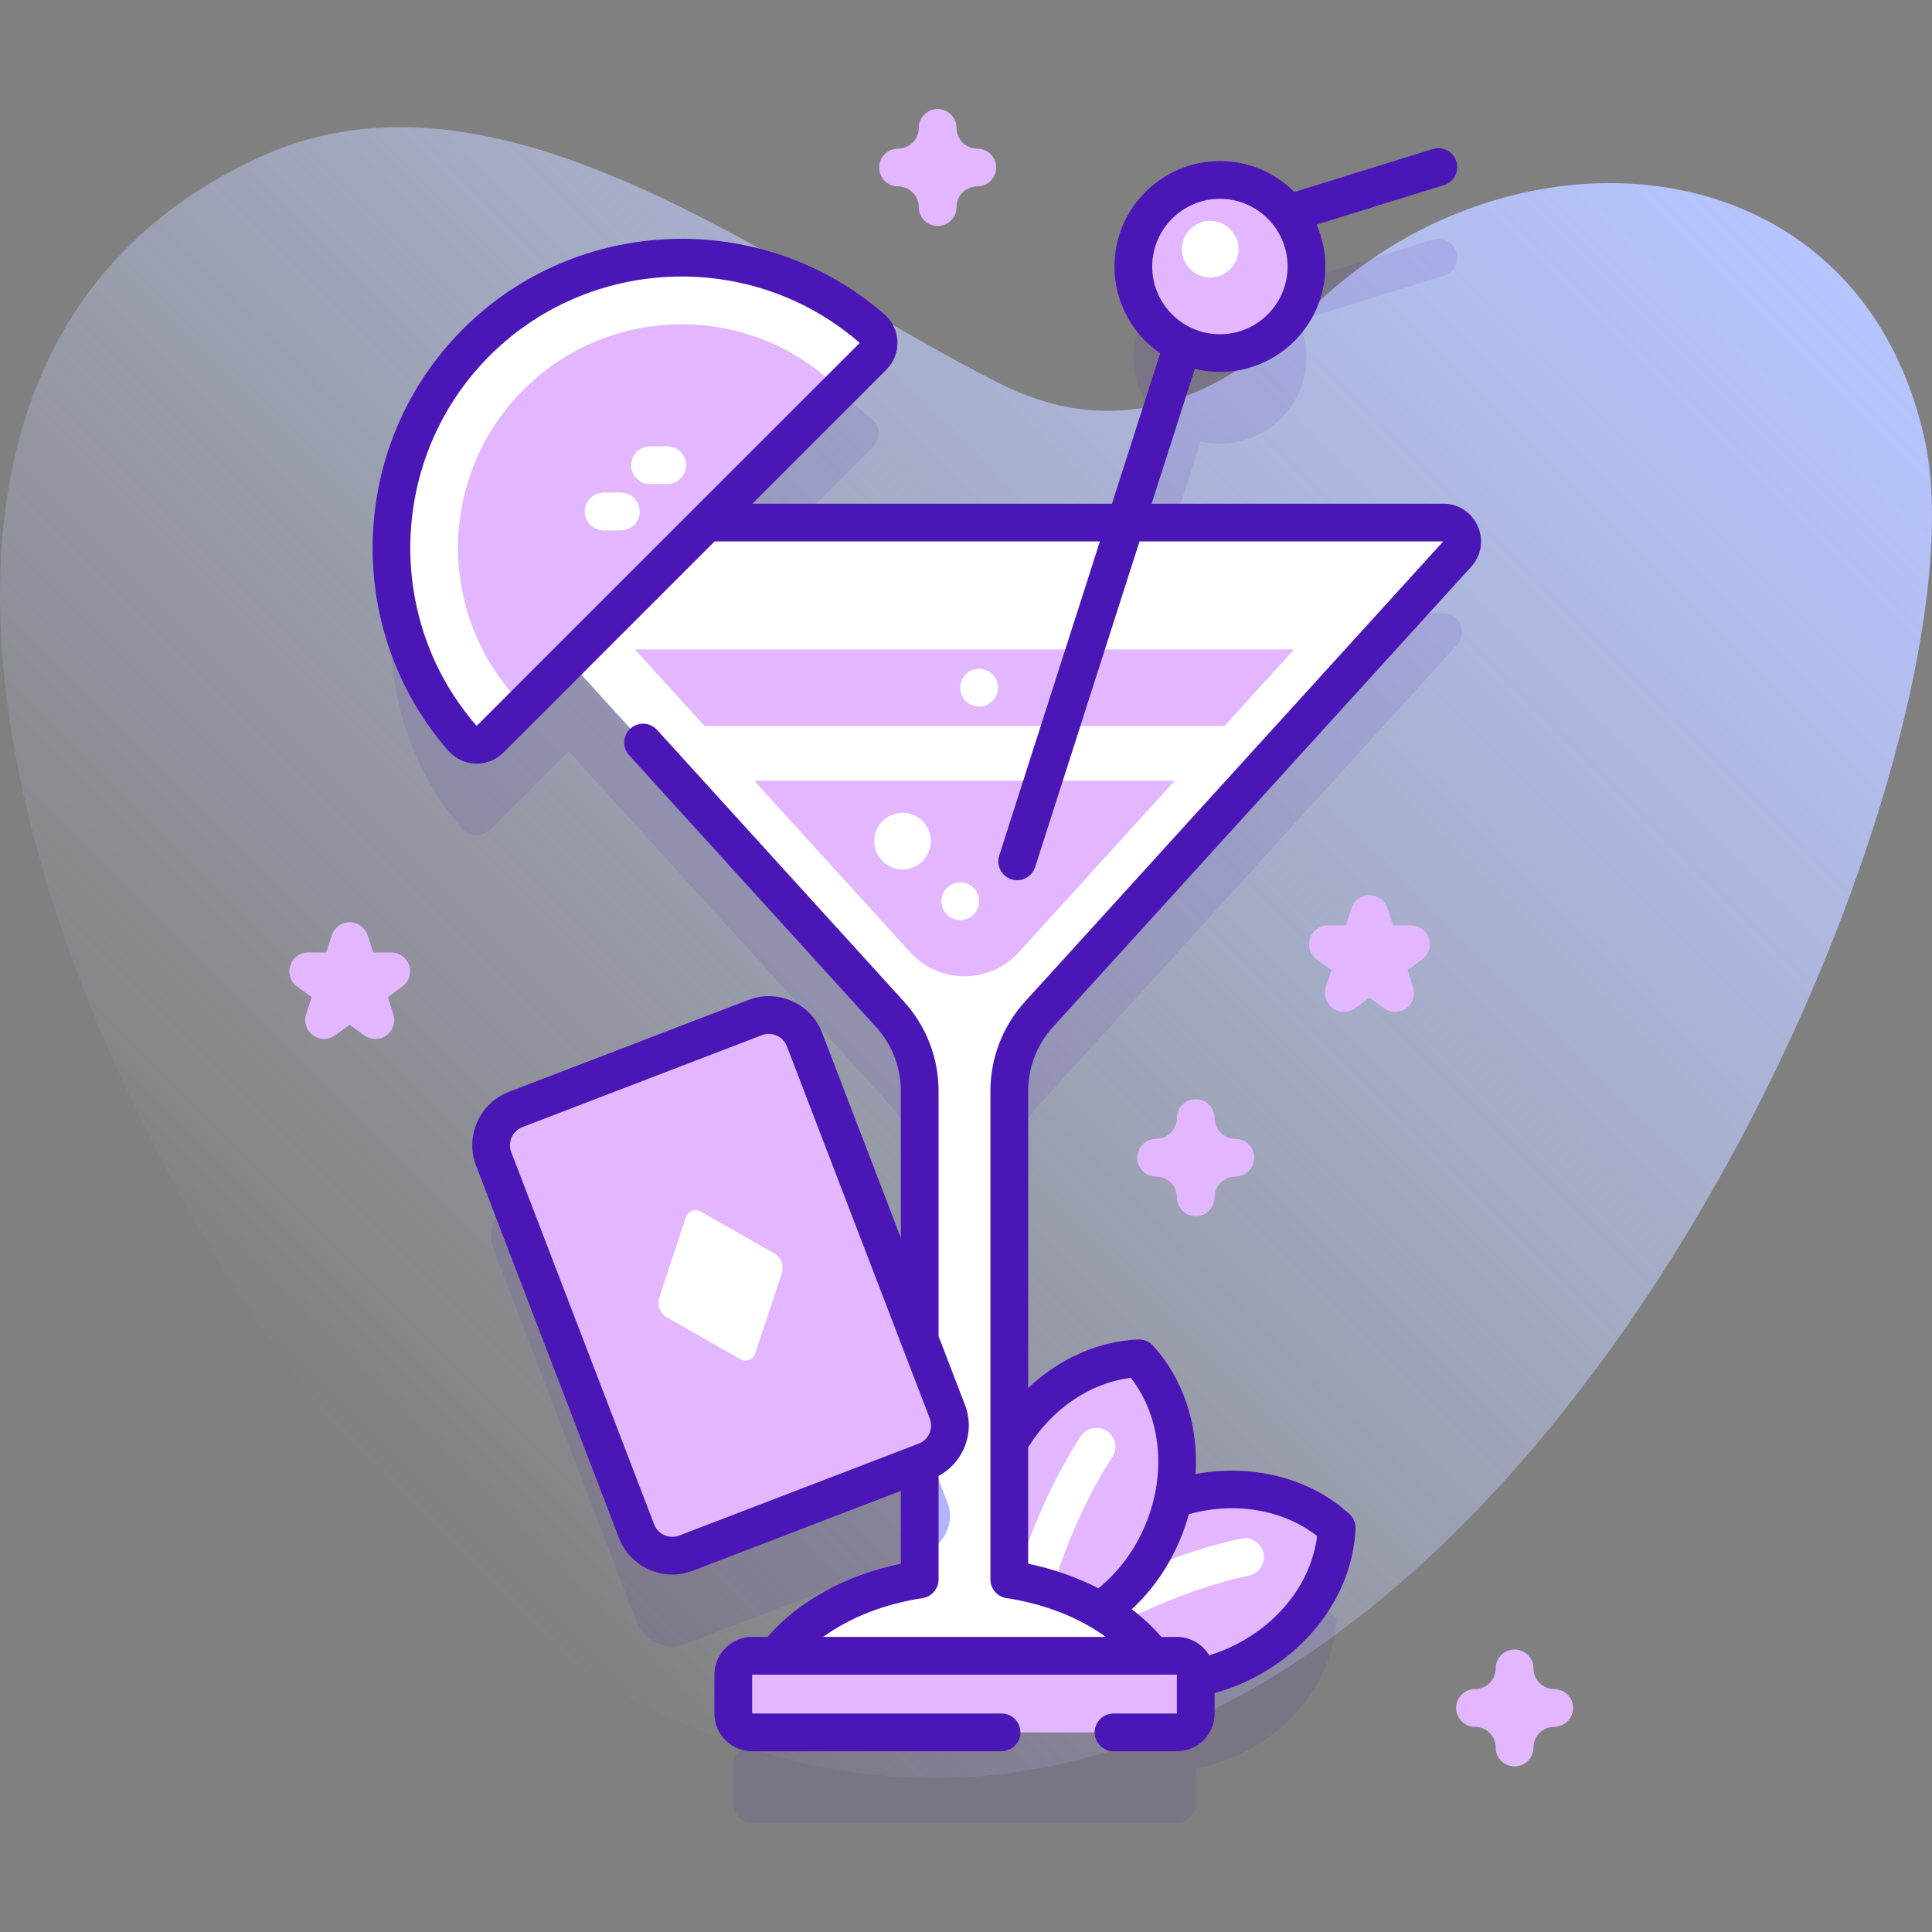 <svg width="200" height="200" viewBox="0 0 200 200" fill="none" xmlns="http://www.w3.org/2000/svg">
<rect x="0" y="0" width="200" height="200" fill="#808080" stroke="none"/>
<path d="M199.251 45.537C192.313 14.06 155.91 11.712 135.422 32.297C126.508 41.253 115.775 45.887 103.488 39.699C80.475 28.109 51.978 4.762 26.879 16.261C-34.865 44.548 23.223 154.943 66.758 176.594C147.699 216.848 207.428 82.64 199.251 45.537Z" fill="url(#paint0_linear_38_6618)"/>
<path opacity="0.1" d="M107.552 114.38L150.849 66.736C151.989 65.481 151.099 63.469 149.404 63.469H118.588L124.283 45.7C124.927 45.846 125.596 45.927 126.284 45.927C131.234 45.927 135.246 41.915 135.246 36.965C135.246 35.622 134.949 34.349 134.42 33.206L149.479 28.535C150.509 28.215 151.085 27.121 150.765 26.09C150.446 25.06 149.35 24.484 148.321 24.804L131.823 29.922C130.298 28.721 128.376 28.003 126.285 28.003C121.336 28.003 117.323 32.015 117.323 36.965C117.323 39.814 118.655 42.352 120.728 43.993L114.486 63.468H73.166L90.379 46.255C91.181 45.453 91.132 44.139 90.278 43.394C78.47 33.107 60.541 33.584 49.301 44.825C38.06 56.065 37.584 73.993 47.87 85.801C48.615 86.656 49.929 86.705 50.731 85.903L58.867 77.768L92.137 114.379C94.113 116.554 95.208 119.387 95.208 122.326V148.057L83.284 116.992C82.5 114.949 80.208 113.929 78.165 114.713L53.383 124.226C51.34 125.01 50.32 127.302 51.104 129.345L65.895 167.877C66.679 169.92 68.971 170.941 71.014 170.156L95.209 160.869V172.881C88.823 173.854 83.455 176.797 80.39 180.78H77.861C76.783 180.78 75.908 181.655 75.908 182.734V186.757C75.908 187.836 76.783 188.71 77.861 188.71H121.828C122.906 188.71 123.781 187.836 123.781 186.757V183.098C124.985 182.861 126.192 182.503 127.383 182.015C133.927 179.329 138.092 173.507 138.373 167.55C134.22 163.722 127.673 162.43 121.432 164.585C122.606 159.108 121.233 153.639 117.911 149.987C112.663 150.201 107.502 153.428 104.481 158.653V122.325C104.481 119.388 105.576 116.555 107.552 114.38Z" fill="#4A17B6"/>
<path d="M127.382 172.641C120.835 175.329 113.781 174.111 109.396 170.069C109.677 164.112 113.842 158.29 120.39 155.603C126.934 152.918 133.987 154.135 138.373 158.177C138.091 164.134 133.926 169.956 127.382 172.641Z" fill="#E3B7FF"/>
<path d="M120.367 158.613C117.638 165.143 111.789 169.27 105.83 169.512C101.817 165.101 100.645 158.039 103.375 151.509C106.103 144.983 111.953 140.856 117.911 140.613C121.924 145.025 123.096 152.087 120.367 158.613Z" fill="#E3B7FF"/>
<path d="M106.841 166.671C106.677 166.671 106.509 166.65 106.342 166.605C105.3 166.33 104.677 165.263 104.952 164.221C105.04 163.885 107.173 155.906 111.866 148.704C112.455 147.801 113.664 147.545 114.569 148.135C115.472 148.724 115.727 149.934 115.138 150.838C110.8 157.494 108.749 165.139 108.729 165.216C108.498 166.091 107.707 166.671 106.841 166.671Z" fill="white"/>
<path d="M112.225 168.434C112.109 168.317 112.005 168.184 111.918 168.035C111.376 167.103 111.69 165.908 112.621 165.365C112.922 165.19 120.071 161.056 128.482 159.283C129.537 159.06 130.574 159.735 130.796 160.791C131.019 161.846 130.343 162.882 129.288 163.105C121.513 164.744 114.657 168.7 114.588 168.739C113.806 169.195 112.837 169.046 112.225 168.434Z" fill="white"/>
<path d="M104.48 112.951V163.506C111.73 164.611 117.676 168.256 120.418 173.08H79.269C82.016 168.256 87.957 164.611 95.207 163.506V112.951C95.207 110.014 94.113 107.182 92.137 105.006L48.84 57.361C47.699 56.107 48.59 54.096 50.285 54.096H149.402C151.098 54.096 151.988 56.107 150.848 57.361L107.551 105.006C105.574 107.182 104.48 110.014 104.48 112.951Z" fill="white"/>
<path d="M95.797 160.646L95.207 160.873V148.057L98.074 155.525C98.859 157.568 97.84 159.861 95.797 160.646Z" fill="#B2B2FF"/>
<path d="M121.613 80.818L105.484 98.568C104.762 99.361 103.891 99.986 102.93 100.412C101.969 100.838 100.918 101.064 99.844 101.064C97.695 101.064 95.648 100.158 94.207 98.568L78.074 80.818L99.844 78.865L121.613 80.818Z" fill="#E3B7FF"/>
<path d="M126.762 75.154L121.613 80.818H78.074L72.93 75.154L99.844 73.201L126.762 75.154Z" fill="white"/>
<path d="M126.761 75.156L133.965 67.228H65.725L72.929 75.156H126.761Z" fill="#E3B7FF"/>
<path d="M121.828 179.337H77.861C76.783 179.337 75.908 178.462 75.908 177.384V173.36C75.908 172.282 76.783 171.407 77.861 171.407H121.828C122.907 171.407 123.781 172.282 123.781 173.36V177.384C123.781 178.462 122.907 179.337 121.828 179.337Z" fill="#E3B7FF"/>
<path d="M93.431 89.999C95.049 89.999 96.36 88.688 96.36 87.07C96.36 85.452 95.049 84.14 93.431 84.14C91.813 84.14 90.501 85.452 90.501 87.07C90.501 88.688 91.813 89.999 93.431 89.999Z" fill="white"/>
<path d="M99.405 95.252C100.484 95.252 101.358 94.377 101.358 93.299C101.358 92.22 100.484 91.346 99.405 91.346C98.327 91.346 97.452 92.22 97.452 93.299C97.452 94.377 98.327 95.252 99.405 95.252Z" fill="white"/>
<path d="M101.358 73.144C102.437 73.144 103.312 72.27 103.312 71.191C103.312 70.113 102.437 69.238 101.358 69.238C100.28 69.238 99.405 70.113 99.405 71.191C99.405 72.27 100.28 73.144 101.358 73.144Z" fill="white"/>
<path d="M126.285 36.552C131.234 36.552 135.247 32.54 135.247 27.591C135.247 22.641 131.234 18.629 126.285 18.629C121.336 18.629 117.323 22.641 117.323 27.591C117.323 32.54 121.336 36.552 126.285 36.552Z" fill="#E3B7FF"/>
<path d="M125.28 28.72C126.898 28.72 128.21 27.408 128.21 25.79C128.21 24.172 126.898 22.861 125.28 22.861C123.662 22.861 122.351 24.172 122.351 25.79C122.351 27.408 123.662 28.72 125.28 28.72Z" fill="white"/>
<path d="M49.301 35.45C38.06 46.691 37.584 64.619 47.87 76.427C48.615 77.282 49.929 77.331 50.731 76.529L90.379 36.881C91.181 36.079 91.133 34.765 90.278 34.02C78.47 23.733 60.541 24.21 49.301 35.45Z" fill="white"/>
<path d="M54.194 40.343C45.157 49.38 45.157 64.031 54.194 73.068L86.918 40.343C77.881 31.306 63.23 31.306 54.194 40.343Z" fill="#E3B7FF"/>
<path d="M65.656 54.332C65.302 54.685 64.814 54.904 64.274 54.904H62.495C61.416 54.904 60.542 54.029 60.542 52.951C60.542 51.872 61.417 50.997 62.495 50.998H64.274C65.353 50.998 66.228 51.872 66.227 52.951C66.228 53.49 66.009 53.978 65.656 54.332Z" fill="white"/>
<path d="M70.452 49.537C70.098 49.89 69.61 50.109 69.07 50.109H67.291C66.212 50.109 65.338 49.234 65.338 48.156C65.338 47.077 66.213 46.202 67.291 46.203H69.07C70.149 46.203 71.023 47.077 71.023 48.156C71.024 48.694 70.805 49.183 70.452 49.537Z" fill="white"/>
<path d="M95.796 151.27L71.014 160.783C68.971 161.567 66.679 160.547 65.895 158.504L51.104 119.971C50.32 117.928 51.34 115.636 53.383 114.852L78.166 105.339C80.209 104.555 82.501 105.576 83.285 107.619L98.076 146.151C98.86 148.194 97.839 150.486 95.796 151.27Z" fill="#E3B7FF"/>
<path d="M108.996 106.319L152.292 58.675C153.348 57.515 153.61 55.904 152.975 54.469C152.34 53.034 150.971 52.142 149.403 52.142H119.215L123.687 38.19C124.52 38.395 125.39 38.505 126.285 38.505C132.304 38.505 137.2 33.609 137.2 27.591C137.2 26.048 136.876 24.58 136.297 23.249L149.478 19.16C150.508 18.841 151.084 17.747 150.764 16.716C150.445 15.685 149.349 15.109 148.32 15.429L133.996 19.873C132.019 17.898 129.292 16.676 126.285 16.676C120.267 16.676 115.37 21.572 115.37 27.59C115.37 31.314 117.246 34.607 120.101 36.577L115.113 52.142H77.881L91.761 38.261C92.524 37.498 92.94 36.443 92.903 35.364C92.865 34.284 92.376 33.257 91.561 32.547C78.939 21.552 59.769 22.219 47.92 34.069C36.071 45.918 35.402 65.087 46.398 77.71C47.109 78.525 48.136 79.014 49.217 79.051C49.261 79.053 49.305 79.054 49.349 79.054C50.381 79.054 51.382 78.641 52.113 77.909L73.974 56.048L113.861 56.048L103.437 88.573C103.108 89.6 103.674 90.7 104.701 91.029C104.899 91.093 105.1 91.123 105.297 91.123C106.124 91.123 106.891 90.594 107.157 89.765L117.963 56.047L149.403 56.047L106.106 103.691C103.799 106.231 102.528 109.52 102.528 112.95V163.505C102.528 164.47 103.233 165.291 104.187 165.436C108.153 166.04 111.717 167.45 114.477 169.453H85.214C87.975 167.45 91.538 166.039 95.502 165.436C96.456 165.291 97.161 164.47 97.161 163.505V152.784C99.755 151.4 100.979 148.263 99.899 145.45L97.161 138.316V112.95C97.161 109.52 95.89 106.232 93.583 103.691L68.016 75.555C67.292 74.757 66.056 74.698 65.258 75.423C64.459 76.148 64.4 77.384 65.126 78.182L90.692 106.318C92.344 108.138 93.255 110.493 93.255 112.95V128.14L85.108 106.917C83.939 103.872 80.511 102.345 77.466 103.514L52.684 113.027C49.639 114.197 48.113 117.625 49.282 120.67L64.073 159.202C64.975 161.552 67.222 162.998 69.601 162.998C70.305 162.998 71.02 162.872 71.715 162.605L93.255 154.336V161.872C87.562 163.056 82.645 165.754 79.458 169.453H77.863C75.709 169.453 73.957 171.205 73.957 173.359V177.383C73.957 179.537 75.709 181.289 77.863 181.289H103.68C104.759 181.289 105.633 180.415 105.633 179.336C105.633 178.257 104.759 177.383 103.68 177.383H77.863V173.359H121.828V177.383H115.273C114.194 177.383 113.32 178.257 113.32 179.336C113.32 180.415 114.194 181.289 115.273 181.289H121.828C123.982 181.289 125.735 179.537 125.735 177.383V175.262C126.544 175.037 127.344 174.768 128.125 174.449C135.205 171.54 139.995 165.19 140.326 158.27C140.354 157.693 140.124 157.132 139.699 156.74C135.635 152.998 129.627 151.497 123.767 152.589C124.082 147.631 122.557 142.817 119.355 139.299C118.965 138.872 118.416 138.636 117.831 138.663C113.674 138.833 109.626 140.672 106.434 143.689V112.95C106.434 110.493 107.344 108.138 108.996 106.319ZM119.276 27.591C119.276 23.726 122.421 20.582 126.285 20.582C130.149 20.582 133.293 23.727 133.293 27.591C133.293 31.456 130.149 34.599 126.285 34.599C122.421 34.599 119.276 31.455 119.276 27.591ZM49.343 75.144C39.69 64.064 40.278 47.235 50.682 36.831C56.133 31.381 63.347 28.625 70.575 28.625C77.142 28.625 83.722 30.901 88.999 35.5L49.343 75.144ZM70.314 158.959C69.279 159.357 68.115 158.837 67.718 157.804L52.927 119.271C52.53 118.237 53.049 117.072 54.083 116.675L78.865 107.162C79.101 107.072 79.344 107.028 79.582 107.028C80.39 107.028 81.154 107.52 81.461 108.318L96.252 146.85C96.649 147.884 96.13 149.048 95.096 149.446L70.314 158.959ZM123.07 156.749C127.841 155.42 132.864 156.275 136.345 159.012C135.718 164.062 131.999 168.635 126.642 170.835C126.161 171.032 125.671 171.206 125.177 171.359C124.494 170.22 123.25 169.454 121.828 169.454H120.221C119.327 168.418 118.303 167.458 117.159 166.59C119.288 164.618 120.998 162.163 122.169 159.366C122.53 158.503 122.829 157.629 123.07 156.749ZM117.066 142.641C120.199 146.652 120.803 152.513 118.566 157.857C117.468 160.48 115.799 162.727 113.704 164.419C111.507 163.284 109.053 162.418 106.434 161.873V149.831C108.916 145.818 112.889 143.138 117.066 142.641Z" fill="#4A17B6"/>
<path d="M71.003 126.001L68.254 134.295C67.989 135.093 68.325 135.966 69.055 136.382L76.648 140.706C77.228 141.037 77.966 140.754 78.177 140.12L80.926 131.826C81.19 131.028 80.855 130.154 80.124 129.738L72.532 125.414C71.951 125.084 71.213 125.367 71.003 126.001Z" fill="white"/>
<path d="M156.79 182.862C155.711 182.862 154.837 181.988 154.837 180.909C154.837 179.725 153.873 178.76 152.688 178.76C151.61 178.76 150.735 177.886 150.735 176.807C150.735 175.728 151.61 174.854 152.688 174.854C153.873 174.854 154.837 173.89 154.837 172.706C154.837 171.627 155.711 170.753 156.79 170.753C157.869 170.753 158.743 171.627 158.743 172.706C158.743 173.89 159.707 174.854 160.892 174.854C161.971 174.854 162.845 175.728 162.845 176.807C162.845 177.886 161.971 178.76 160.892 178.76C159.707 178.76 158.743 179.725 158.743 180.909C158.743 181.988 157.869 182.862 156.79 182.862Z" fill="#E3B7FF"/>
<path d="M97.064 23.397C95.985 23.397 95.11 22.523 95.11 21.444C95.11 20.26 94.146 19.296 92.962 19.296C91.883 19.296 91.009 18.421 91.009 17.343C91.009 16.264 91.883 15.389 92.962 15.389C94.146 15.389 95.11 14.425 95.11 13.241C95.11 12.162 95.985 11.288 97.064 11.288C98.142 11.288 99.017 12.162 99.017 13.241C99.017 14.425 99.981 15.389 101.165 15.389C102.244 15.389 103.118 16.264 103.118 17.343C103.118 18.421 102.244 19.296 101.165 19.296C99.981 19.296 99.017 20.26 99.017 21.444C99.017 22.523 98.142 23.397 97.064 23.397Z" fill="#E3B7FF"/>
<path d="M123.781 125.899C122.702 125.899 121.828 125.025 121.828 123.946C121.828 122.762 120.864 121.798 119.68 121.798C118.601 121.798 117.727 120.923 117.727 119.844C117.727 118.766 118.601 117.891 119.68 117.891C120.864 117.891 121.828 116.927 121.828 115.743C121.828 114.664 122.702 113.79 123.781 113.79C124.86 113.79 125.734 114.664 125.734 115.743C125.734 116.927 126.698 117.891 127.883 117.891C128.962 117.891 129.836 118.766 129.836 119.844C129.836 120.923 128.962 121.798 127.883 121.798C126.698 121.798 125.734 122.762 125.734 123.946C125.734 125.025 124.86 125.899 123.781 125.899Z" fill="#E3B7FF"/>
<path d="M38.856 107.555C38.453 107.555 38.05 107.431 37.708 107.182L36.201 106.087L34.693 107.182C34.008 107.679 33.081 107.679 32.397 107.182C31.712 106.685 31.426 105.803 31.688 104.998L32.264 103.226L30.756 102.13C30.072 101.633 29.785 100.752 30.047 99.947C30.308 99.142 31.058 98.597 31.904 98.597H33.768L34.344 96.825C34.606 96.02 35.356 95.475 36.202 95.475C37.048 95.475 37.798 96.02 38.059 96.825L38.635 98.597H40.499C41.345 98.597 42.095 99.142 42.356 99.947C42.618 100.752 42.332 101.633 41.647 102.13L40.14 103.226L40.715 104.998C40.977 105.803 40.691 106.685 40.006 107.182C39.661 107.43 39.258 107.555 38.856 107.555Z" fill="#E3B7FF"/>
<path d="M139.112 104.75C138.71 104.75 138.307 104.626 137.965 104.377C137.28 103.88 136.994 102.999 137.255 102.194L137.831 100.421L136.324 99.326C135.639 98.829 135.353 97.947 135.614 97.142C135.876 96.337 136.626 95.793 137.472 95.793H139.336L139.912 94.02C140.173 93.215 140.923 92.671 141.769 92.671C142.615 92.671 143.365 93.216 143.627 94.02L144.203 95.793H146.066C146.912 95.793 147.662 96.338 147.924 97.142C148.186 97.947 147.899 98.828 147.215 99.326L145.707 100.421L146.283 102.194C146.545 102.998 146.259 103.88 145.574 104.377C144.889 104.875 143.962 104.875 143.278 104.377L141.77 103.282L140.263 104.377C139.918 104.626 139.515 104.75 139.112 104.75Z" fill="#E3B7FF"/>
<defs>
<linearGradient id="paint0_linear_38_6618" x1="29.611" y1="144.412" x2="168" y2="6.024" gradientUnits="userSpaceOnUse">
<stop stop-color="#D1DDFF" stop-opacity="0"/>
<stop offset="1" stop-color="#B6C4FF"/>
</linearGradient>
</defs>
</svg>

